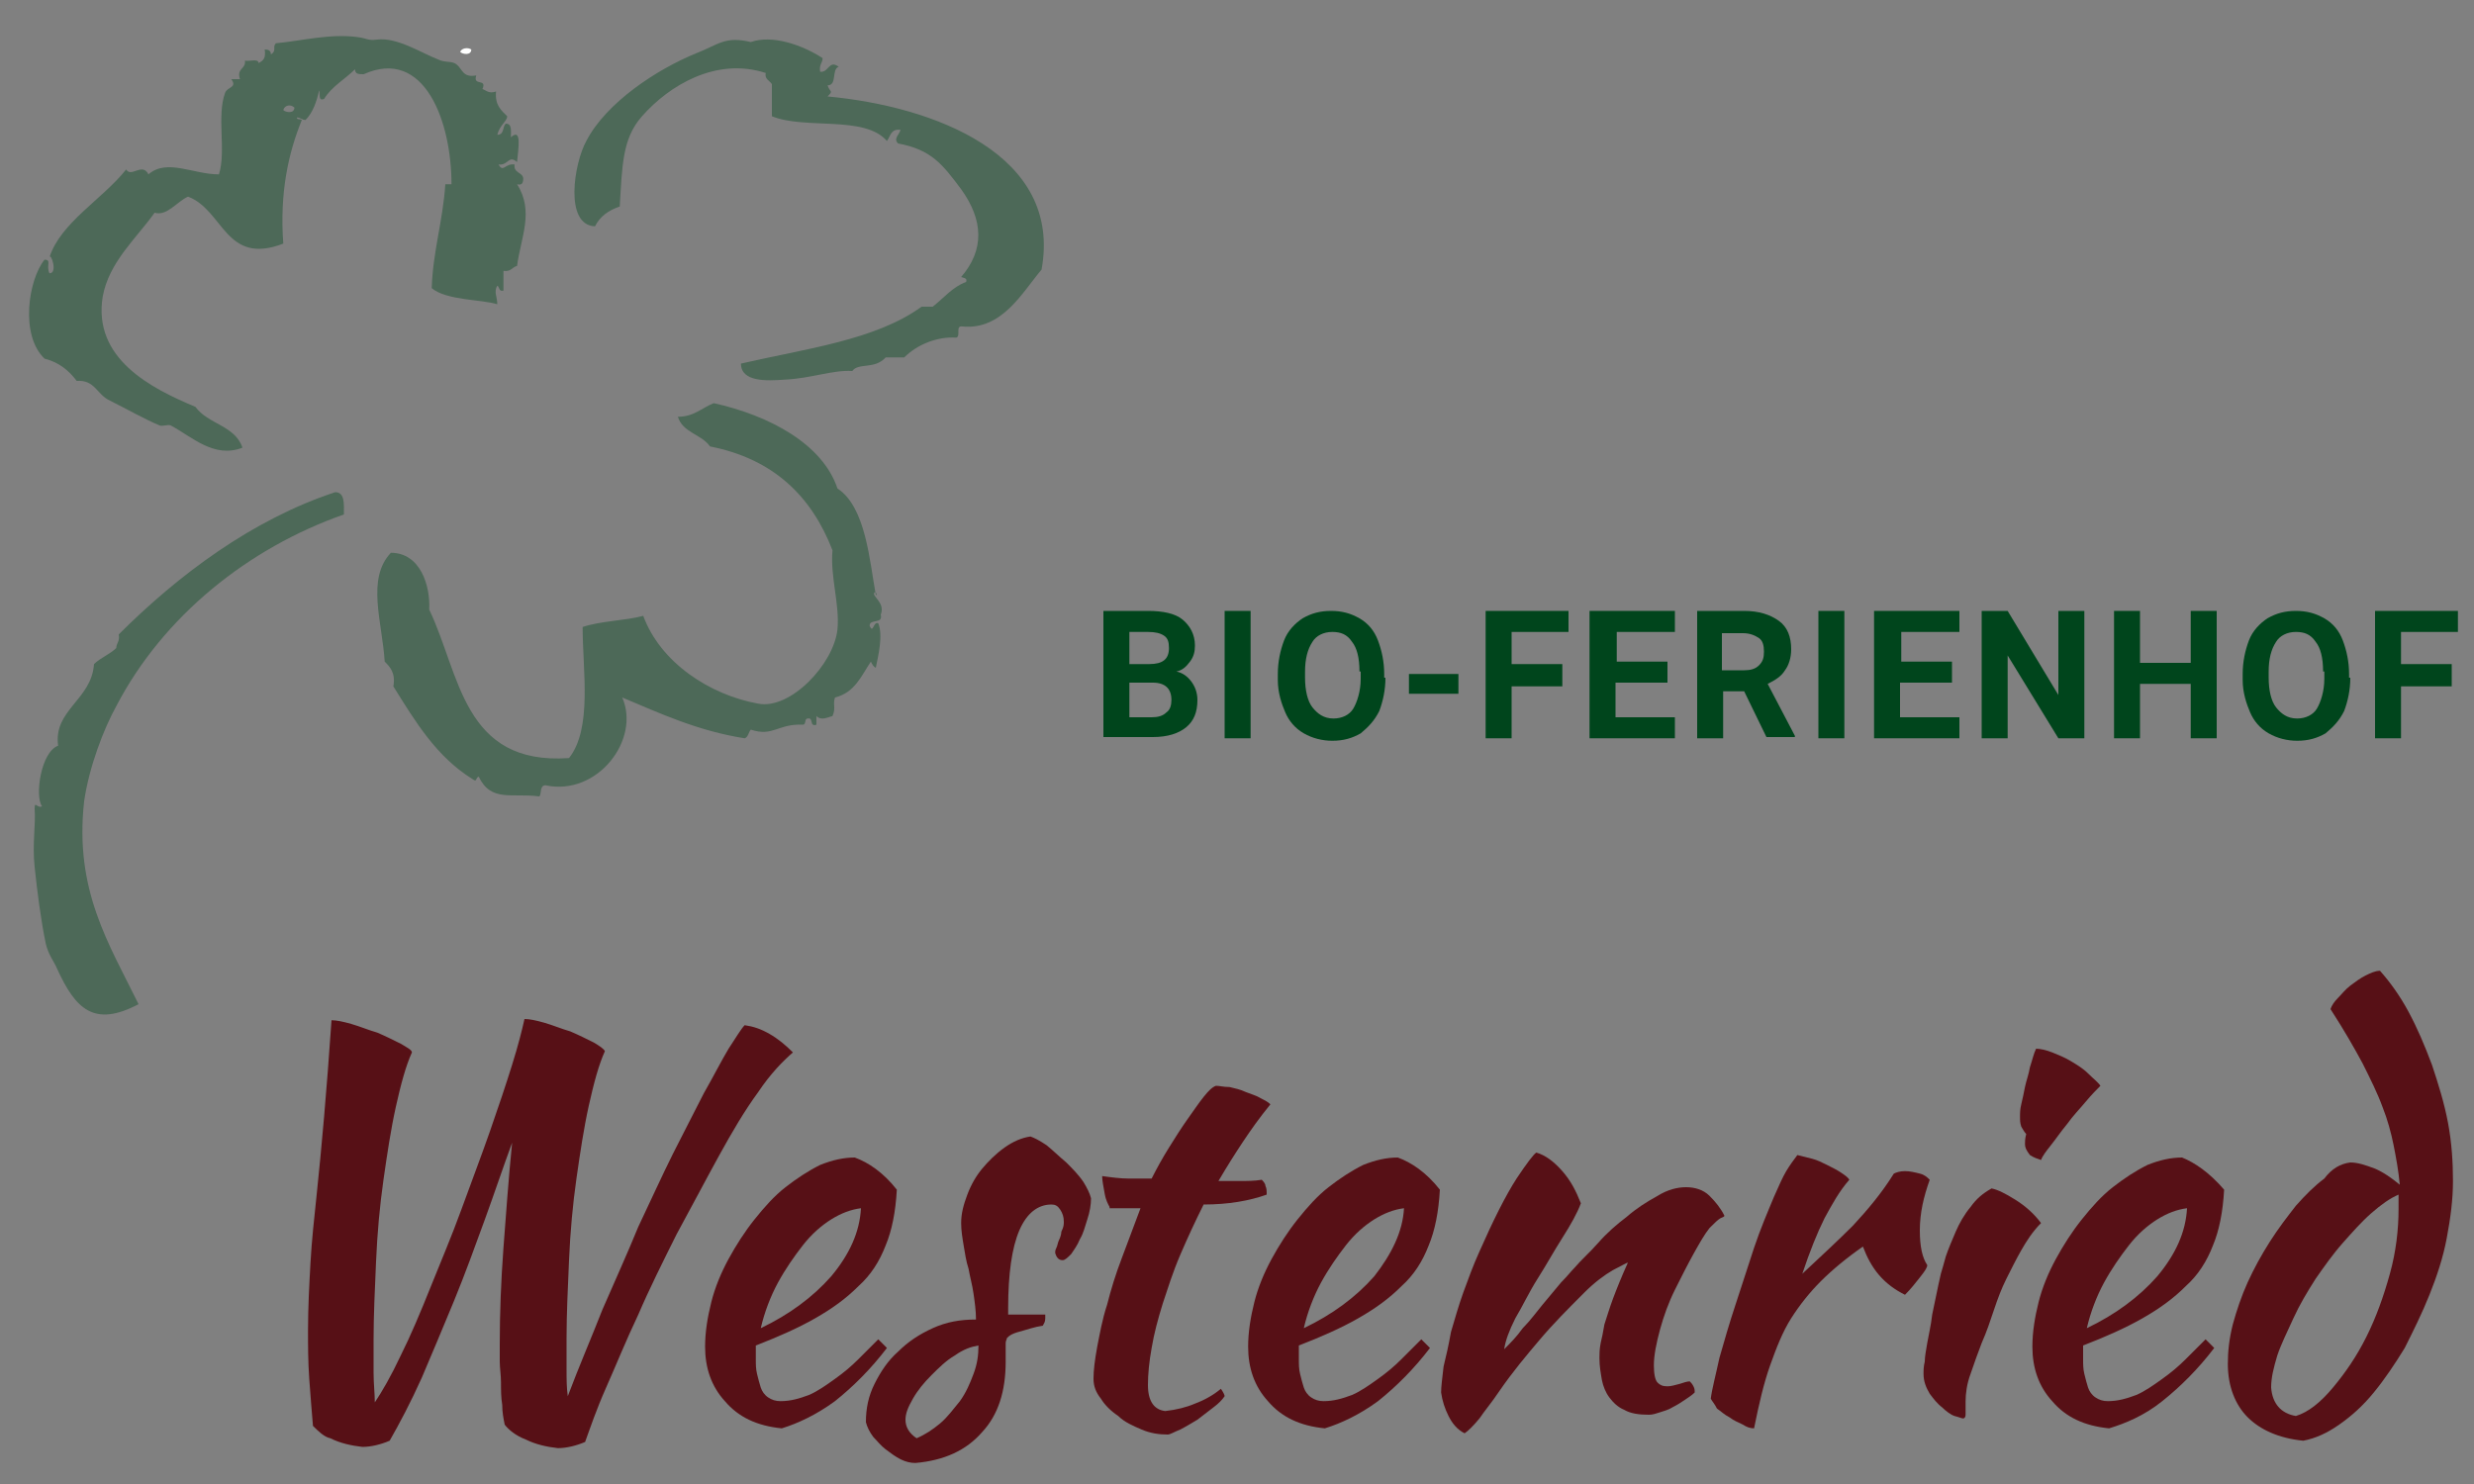<?xml version="1.0" encoding="utf-8"?>
<svg xmlns="http://www.w3.org/2000/svg" xmlns:xlink="http://www.w3.org/1999/xlink" version="1.1" id="Ebene_1" x="0px" y="0px" viewBox="0 0 200 120" style="enable-background:new 0 0 200 120;" xml:space="preserve" width="165" height="99">
<rect x="0" y="0" width="200" height="120" fill="#808080" stroke="none"/>
<style type="text/css">
	.st0{fill:#00451C;}
	.st1{fill-rule:evenodd;clip-rule:evenodd;fill:#FFFFFF;}
	.st2{opacity:0.4;}
	.st3{fill-rule:evenodd;clip-rule:evenodd;fill:#00451C;}
	.st4{fill:#571016;}
</style>
<g>
	<path class="st0" d="M89.2,59.7V49.4h3.6c1.2,0,2.2,0.2,2.8,0.7c0.6,0.5,1,1.2,1,2.1c0,0.5-0.1,0.9-0.4,1.3   c-0.3,0.4-0.6,0.7-1.1,0.8c0.5,0.1,0.9,0.4,1.2,0.8c0.3,0.4,0.5,0.9,0.5,1.5c0,1-0.3,1.7-0.9,2.2c-0.6,0.5-1.5,0.8-2.7,0.8H89.2z    M91.3,53.7h1.6c1.1,0,1.6-0.4,1.6-1.3c0-0.5-0.1-0.8-0.4-1c-0.3-0.2-0.7-0.3-1.3-0.3h-1.5V53.7z M91.3,55.2V58h1.8   c0.5,0,0.9-0.1,1.2-0.4c0.3-0.2,0.4-0.6,0.4-1c0-0.9-0.5-1.4-1.5-1.4H91.3z"/>
	<path class="st0" d="M101.2,59.7H99V49.4h2.1V59.7z"/>
	<path class="st0" d="M112,54.8c0,1-0.2,1.9-0.5,2.7c-0.4,0.8-0.9,1.3-1.5,1.8c-0.7,0.4-1.4,0.6-2.3,0.6c-0.8,0-1.6-0.2-2.3-0.6   s-1.2-1-1.5-1.7s-0.6-1.6-0.6-2.6v-0.5c0-1,0.2-1.9,0.5-2.7s0.9-1.4,1.5-1.8c0.7-0.4,1.4-0.6,2.3-0.6c0.9,0,1.6,0.2,2.3,0.6   c0.7,0.4,1.2,1,1.5,1.8s0.5,1.7,0.5,2.7V54.8z M109.9,54.3c0-1.1-0.2-1.9-0.6-2.4c-0.4-0.6-0.9-0.8-1.6-0.8c-0.7,0-1.3,0.3-1.6,0.8   c-0.4,0.6-0.6,1.4-0.6,2.4v0.5c0,1,0.2,1.9,0.6,2.4s0.9,0.9,1.7,0.9c0.7,0,1.3-0.3,1.6-0.8s0.6-1.4,0.6-2.4V54.3z"/>
	<path class="st0" d="M117.9,56.1h-4v-1.6h4V56.1z"/>
	<path class="st0" d="M126.3,55.5h-4.1v4.2h-2.1V49.4h6.7v1.7h-4.6v2.6h4.1V55.5z"/>
	<path class="st0" d="M134.7,55.2h-4.1V58h4.8v1.7h-6.9V49.4h6.9v1.7h-4.7v2.4h4.1V55.2z"/>
	<path class="st0" d="M141,55.9h-1.7v3.8h-2.1V49.4h3.8c1.2,0,2.1,0.3,2.8,0.8c0.7,0.5,1,1.3,1,2.3c0,0.7-0.2,1.3-0.5,1.7   c-0.3,0.5-0.8,0.8-1.4,1.1l2.2,4.2v0.1h-2.3L141,55.9z M139.3,54.2h1.7c0.5,0,0.9-0.1,1.2-0.4c0.3-0.3,0.4-0.6,0.4-1.1   c0-0.5-0.1-0.9-0.4-1.1s-0.7-0.4-1.3-0.4h-1.7V54.2z"/>
	<path class="st0" d="M149.1,59.7H147V49.4h2.1V59.7z"/>
	<path class="st0" d="M157.7,55.2h-4.1V58h4.8v1.7h-6.9V49.4h6.9v1.7h-4.7v2.4h4.1V55.2z"/>
	<path class="st0" d="M168.5,59.7h-2.1l-4.1-6.7v6.7h-2.1V49.4h2.1l4.1,6.8v-6.8h2.1V59.7z"/>
	<path class="st0" d="M179.2,59.7h-2.1v-4.4H173v4.4h-2.1V49.4h2.1v4.2h4.1v-4.2h2.1V59.7z"/>
	<path class="st0" d="M190,54.8c0,1-0.2,1.9-0.5,2.7c-0.4,0.8-0.9,1.3-1.5,1.8c-0.7,0.4-1.4,0.6-2.3,0.6c-0.8,0-1.6-0.2-2.3-0.6   s-1.2-1-1.5-1.7s-0.6-1.6-0.6-2.6v-0.5c0-1,0.2-1.9,0.5-2.7s0.9-1.4,1.5-1.8c0.7-0.4,1.4-0.6,2.3-0.6c0.9,0,1.6,0.2,2.3,0.6   c0.7,0.4,1.2,1,1.5,1.8s0.5,1.7,0.5,2.7V54.8z M187.8,54.3c0-1.1-0.2-1.9-0.6-2.4c-0.4-0.6-0.9-0.8-1.6-0.8c-0.7,0-1.3,0.3-1.6,0.8   c-0.4,0.6-0.6,1.4-0.6,2.4v0.5c0,1,0.2,1.9,0.6,2.4s0.9,0.9,1.7,0.9c0.7,0,1.3-0.3,1.6-0.8s0.6-1.4,0.6-2.4V54.3z"/>
	<path class="st0" d="M198.2,55.5h-4.1v4.2H192V49.4h6.7v1.7h-4.6v2.6h4.1V55.5z"/>
</g>
<path class="st1" d="M38.1,4c0,0.5-0.7,0.4-0.9,0.2C37.3,3.9,37.8,3.8,38.1,4z"/>
<g class="st2">
	<path class="st3" d="M40.2,10.9c0.6,0,0.4-0.7,0.7-0.9c0.5,0,0.4,0.6,0.4,1.1c0.9-0.8,0.6,0.9,0.5,2c-0.7-0.6-0.7,0.3-1.5,0.2   c0.4,0.7,0.5-0.1,1.3,0c-0.1,0.7,0.6,0.6,0.7,1.1c0,0.4-0.1,0.6-0.5,0.5c1.4,2.2,0.3,4.3,0,6.6c-0.4,0.1-0.5,0.5-1.1,0.4   c0,0.5,0,1.1,0,1.6c-0.4,0.1-0.3-0.3-0.5-0.4c-0.3,0.5,0,0.9,0,1.5c-1.3-0.4-4.1-0.3-5.3-1.3c0.1-3,0.9-5.4,1.1-8.4   c0.2,0,0.4,0,0.5,0c0-5.1-2.2-11.1-7.1-8.9c-0.4,0-0.7,0-0.7-0.4C27.9,6.4,26.8,7,26.2,8c-0.5,0.2-0.3-0.4-0.4-0.7   c-0.2,0.9-0.5,1.8-1.1,2.4c-0.3,0-0.4-0.2-0.7-0.2c0,0.2,0.2,0.1,0.4,0.2c-1.1,2.7-1.8,5.9-1.5,10c-4.7,1.8-4.8-2.7-7.7-3.8   c-0.9,0.4-1.7,1.6-2.7,1.3c-1.5,2.1-3.7,4-4.2,6.8c-0.8,5,3.9,7.4,7.5,8.9c1,1.4,3.2,1.5,3.8,3.3c-2.3,0.9-4.1-0.9-5.8-1.8   c-0.2-0.1-0.7,0.1-0.9,0c-1.2-0.5-2.6-1.3-4-2c-1.1-0.5-1.2-1.7-2.7-1.6c-0.6-0.8-1.4-1.5-2.6-1.8c-2-1.9-1.3-6.4,0-8   c0.6,0,0.1,0.5,0.4,1.1c0.7,0,0.1-1.7,0-1.3c0.9-2.8,4.3-4.7,6.2-7.1c0.4,0.7,1.3-0.6,1.8,0.4c1.5-1.3,3.6,0,5.7,0   c0.6-1.9-0.2-4.7,0.5-6.6c0.2-0.5,1-0.4,0.5-1.1c0.2,0,0.5,0,0.7,0c-0.3-0.9,0.5-0.8,0.4-1.5c0.3,0.1,1.1-0.2,1.1,0.2   c0.4-0.2,0.6-0.4,0.5-1.1c0.3,0,0.5,0.1,0.5,0.4c0.5-0.3,0.1-0.6,0.4-0.9c2.1-0.2,4.4-0.8,6.6-0.5c0.8,0.1,0.8,0.3,1.6,0.2   c1.6-0.2,3.6,1.1,4.9,1.6c0.6,0.3,1.1,0.1,1.5,0.4c0.5,0.4,0.5,1.1,1.6,0.9c-0.3,0.9,0.9,0.2,0.5,1.1c0.3,0.1,0.5,0.4,1.1,0.2   c-0.1,1.1,0.4,1.5,0.9,2C41,9.8,40.4,10.1,40.2,10.9z M22.9,8.9c0.2,0.2,0.9,0.3,0.9-0.2C23.5,8.4,23,8.5,22.9,8.9z"/>
	<path class="st3" d="M66.5,4.7c0,0.4-0.3,0.5-0.2,1.1c0.7,0.1,0.7-1,1.5-0.4c-0.6,0.2-0.1,1.5-0.9,1.5c0.2,0.6,0.5,0.4,0,0.9   c8.6,0.8,19,4.7,17.3,14c-1.6,1.9-3.2,4.9-6.4,4.6c-0.6-0.1-0.1,0.8-0.5,0.9c-1.6-0.1-3.2,0.6-4.2,1.6c-0.5,0-1,0-1.5,0   c-0.9,1-2.2,0.4-2.7,1.1c-1.6-0.1-3.3,0.6-5.5,0.7c-1.4,0.1-3.5,0.2-3.5-1.3c5.2-1.2,10.9-1.9,14.6-4.6c0.3,0,0.6,0,0.9,0   c0.9-0.7,1.6-1.6,2.7-2c0.1-0.3-0.1-0.3-0.4-0.4c1.9-2.2,1.8-4.6,0-7.1c-1.5-2-2.4-3.2-5.1-3.7c-0.4-0.4,0.1-0.7,0.2-1.1   c-0.8-0.1-0.8,0.5-1.1,0.9c-1.8-2.1-6.6-0.9-9.3-2c0-0.9,0-1.7,0-2.6c-0.2-0.3-0.6-0.4-0.5-0.9c-4-1.3-7.8,1-10,3.5   c-1.6,1.8-1.6,4-1.8,7.3c-0.9,0.3-1.6,0.8-2,1.6c-2.5-0.1-1.7-5.1-0.7-6.9c1.6-3.1,5.7-5.8,8.9-7.1c1.8-0.7,2.3-1.4,4.4-0.9   C62.4,2.8,64.8,3.6,66.5,4.7z"/>
	<path class="st3" d="M70.7,47.9c-0.3,0.3,0.9,0.8,0.5,1.8c0.2,0.8-0.9,0.3-0.9,0.9c0.3,0.7,0.3-0.4,0.7-0.2c0.4,1,0,2.6-0.2,3.6   c-0.2-0.1-0.3-0.3-0.4-0.5c-0.8,1.2-1.3,2.5-2.9,2.9c-0.2,0.6,0.1,0.8-0.2,1.5c-0.4,0.1-0.9,0.4-1.3,0c0,0.2,0,0.5,0,0.7   c-0.6,0.2-0.2-0.6-0.7-0.5c-0.3,0-0.1,0.5-0.4,0.5c-2-0.1-2.4,1-4.2,0.4c-0.2,0.2-0.2,0.6-0.5,0.7c-3.8-0.6-6.8-2-9.9-3.3   c1.5,3.4-2,8-6.2,7.1c-0.5,0-0.3,0.7-0.5,0.9c-2.2-0.3-3.9,0.5-4.9-1.6c-0.3,0.1-0.1,0.5-0.5,0.2c-2.9-1.8-4.6-4.6-6.4-7.5   c0.2-1.1-0.3-1.6-0.7-2c-0.2-3.2-1.5-6.7,0.5-8.8c2.4,0,3.2,2.7,3.1,4.6c2.5,5.2,2.7,12.6,11.3,12c1.9-2.4,1.1-7.1,1.1-10.6   c1.5-0.5,3.4-0.5,4.9-0.9c1.4,3.8,5.4,6.4,9.3,7.1c2.6,0.5,6.1-3.2,6.4-6c0.2-2-0.6-4.3-0.4-6.4c-1.7-4.4-4.8-7.4-9.9-8.4   c-0.7-1-2.2-1.1-2.6-2.4c1.3,0,1.9-0.7,2.9-1.1c4.5,1,8.8,3.3,10,6.9c2.3,1.5,2.6,5.9,3.1,8.6C70.9,48.2,70.9,47.9,70.7,47.9z"/>
	<path class="st3" d="M3.4,65.2c-0.6-0.8-0.1-4.4,1.3-4.9c-0.4-2.9,2.7-3.7,2.9-6.6c0.5-0.5,1.3-0.8,1.8-1.3c0-0.4,0.3-0.5,0.2-1.1   c4.8-4.8,10.8-9.3,17.5-11.5c0.8,0,0.7,1,0.7,1.8c-7.7,2.7-14.6,8.2-18.4,15.5c-1,1.8-2.2,4.9-2.6,7.7c-0.8,7.2,2,11.5,4.4,16.4   c-3.6,1.9-5.1,0.4-6.6-2.9c-0.2-0.5-0.7-1.1-0.9-2c-0.4-1.9-0.7-4.3-0.9-6.2c-0.2-1.9,0.1-3.4,0-4.7C2.8,64.7,3,65.4,3.4,65.2z"/>
</g>
<g>
	<path class="st4" d="M25.3,115.3c-0.1-1.2-0.2-2.4-0.3-3.8c-0.1-1.4-0.1-2.7-0.1-3.9c0-1.9,0.1-3.7,0.2-5.5   c0.1-1.8,0.3-3.6,0.5-5.5c0.2-1.9,0.4-4,0.6-6.3c0.2-2.3,0.4-4.9,0.6-7.8c0.4,0,0.9,0.1,1.6,0.3c0.7,0.2,1.4,0.5,2.1,0.7   c0.7,0.3,1.3,0.6,1.9,0.9c0.5,0.3,0.9,0.5,0.9,0.7c-0.5,1.1-0.9,2.6-1.3,4.4c-0.4,1.8-0.7,3.8-1,5.9c-0.3,2.1-0.5,4.3-0.6,6.6   c-0.1,2.3-0.2,4.4-0.2,6.3c0,0.9,0,1.8,0,2.7c0,0.9,0.1,1.7,0.1,2.4c0.6-0.9,1.3-2.1,2.1-3.8c0.8-1.6,1.6-3.5,2.4-5.5   c0.8-2,1.7-4.1,2.5-6.3c0.8-2.2,1.6-4.3,2.3-6.3c0.7-2,1.3-3.8,1.8-5.4c0.5-1.6,0.8-2.8,1-3.7c0.4,0,0.9,0.1,1.6,0.3   c0.7,0.2,1.4,0.5,2.1,0.7c0.7,0.3,1.3,0.6,1.9,0.9c0.5,0.3,0.8,0.5,0.9,0.7c-0.5,1.1-0.9,2.6-1.3,4.4c-0.4,1.8-0.7,3.8-1,5.9   c-0.3,2.1-0.5,4.3-0.6,6.6c-0.1,2.3-0.2,4.4-0.2,6.3c0,0.8,0,1.6,0,2.5c0,0.8,0,1.5,0.1,2.2c0.9-2.4,1.9-4.7,2.8-7   c1-2.3,2-4.5,2.9-6.7c1-2.1,1.9-4.1,2.8-5.9c0.9-1.8,1.8-3.5,2.5-4.9c0.8-1.4,1.4-2.6,2-3.6c0.6-0.9,1-1.6,1.3-1.9   c0.7,0.1,1.3,0.3,2,0.7c0.7,0.4,1.3,0.9,1.9,1.5c-0.8,0.7-1.8,1.7-2.8,3.2c-1.1,1.5-2.1,3.2-3.2,5.2c-1.1,2-2.2,4.1-3.4,6.3   c-1.1,2.2-2.2,4.4-3.1,6.5c-1,2.1-1.8,4.1-2.6,5.9c-0.8,1.8-1.3,3.3-1.7,4.4c-0.7,0.3-1.5,0.5-2.2,0.5c-0.9-0.1-1.8-0.3-2.6-0.7   c-0.8-0.3-1.4-0.8-1.7-1.2c-0.1-0.5-0.2-1-0.2-1.6c-0.1-0.6-0.1-1.2-0.1-1.8c0-0.6-0.1-1.2-0.1-1.7c0-0.6,0-1,0-1.4   c0-2.5,0.1-5.1,0.3-7.8c0.2-2.6,0.4-5.5,0.7-8.5c-0.7,1.9-1.4,4-2.2,6.2c-0.8,2.2-1.6,4.4-2.5,6.6c-0.9,2.2-1.8,4.3-2.6,6.2   c-0.9,2-1.8,3.7-2.6,5.1c-0.7,0.3-1.5,0.5-2.2,0.5c-0.9-0.1-1.8-0.3-2.6-0.7C26.2,116.2,25.7,115.7,25.3,115.3z"/>
	<path class="st4" d="M72.5,96.2c-0.1,1.8-0.4,3.3-0.9,4.5c-0.5,1.3-1.2,2.4-2.2,3.3c-1,1-2.1,1.8-3.5,2.6c-1.4,0.8-3,1.5-4.8,2.2   c0,0.2,0,0.3,0,0.5c0,0.2,0,0.4,0,0.6c0,0.4,0,0.8,0.1,1.2c0.1,0.4,0.2,0.8,0.3,1.1c0.1,0.3,0.3,0.6,0.6,0.8c0.3,0.2,0.6,0.3,1,0.3   c0.8,0,1.5-0.2,2.3-0.5c0.7-0.3,1.4-0.8,2.1-1.3c0.7-0.5,1.3-1,1.9-1.6c0.6-0.6,1.1-1.1,1.6-1.6c0.3,0.3,0.5,0.5,0.7,0.7   c-1.3,1.7-2.7,3.1-4.2,4.3c-1.5,1.1-3,1.8-4.3,2.2c-2-0.2-3.5-0.9-4.6-2.2c-1.1-1.2-1.6-2.7-1.6-4.4c0-1.2,0.2-2.4,0.5-3.6   c0.3-1.2,0.8-2.4,1.4-3.5c0.6-1.1,1.3-2.2,2.1-3.2c0.8-1,1.6-1.9,2.5-2.6c0.9-0.7,1.8-1.3,2.8-1.8c1-0.4,1.9-0.6,2.8-0.6   C70.2,94,71.4,94.8,72.5,96.2z M69.6,97.7c-0.8,0.1-1.6,0.4-2.4,0.9c-0.8,0.5-1.6,1.2-2.3,2.1c-0.7,0.9-1.4,1.9-2,3   c-0.6,1.1-1.1,2.4-1.4,3.7c2.3-1.1,4.2-2.5,5.7-4.2C68.7,101.4,69.5,99.6,69.6,97.7z"/>
	<path class="st4" d="M88.2,96.9c0,0.5-0.1,1.1-0.3,1.7c-0.2,0.6-0.3,1.1-0.6,1.6c-0.2,0.5-0.5,0.9-0.7,1.2   c-0.3,0.3-0.5,0.5-0.7,0.5c-0.3,0-0.5-0.2-0.6-0.6c0-0.1,0-0.2,0.1-0.4c0.1-0.2,0.1-0.4,0.2-0.6c0.1-0.2,0.2-0.5,0.2-0.7   C86,99.2,86,99,86,98.8c0-0.4-0.1-0.7-0.3-1c-0.2-0.3-0.4-0.4-0.7-0.4c-1.1,0-2,0.7-2.6,2.1c-0.6,1.4-0.9,3.5-0.9,6.3   c0,0.3,0,0.5,0,0.5c0.6,0,1.1,0,1.6,0c0.5,0,0.9,0,1.4,0c0,0.1,0,0.2,0,0.3c0,0.3-0.1,0.4-0.2,0.6c-0.7,0.1-1.2,0.3-1.6,0.4   c-0.4,0.1-0.7,0.2-0.9,0.3c-0.2,0.1-0.3,0.2-0.4,0.3c0,0.1-0.1,0.2-0.1,0.4c0,0.2,0,0.5,0,0.7c0,0.2,0,0.5,0,0.8   c0,2.4-0.6,4.3-1.9,5.7c-1.3,1.5-3.1,2.3-5.4,2.5c-0.4,0-0.8-0.1-1.2-0.3c-0.4-0.2-0.8-0.5-1.2-0.8c-0.4-0.3-0.7-0.7-1-1   c-0.3-0.4-0.5-0.8-0.6-1.2c0-1.1,0.2-2.1,0.7-3.1c0.5-1,1.1-1.9,1.9-2.6c0.8-0.8,1.7-1.4,2.8-1.9c1.1-0.5,2.2-0.7,3.5-0.7   c0-0.7-0.1-1.4-0.2-2.1c-0.1-0.7-0.3-1.4-0.4-2c-0.2-0.6-0.3-1.3-0.4-1.9c-0.1-0.6-0.2-1.2-0.2-1.8c0-0.8,0.2-1.5,0.5-2.3   c0.3-0.8,0.7-1.5,1.2-2.1c0.5-0.6,1.1-1.2,1.8-1.7c0.7-0.5,1.4-0.8,2.1-0.9c0.3,0.1,0.7,0.3,1.3,0.7c0.5,0.4,1,0.9,1.6,1.4   c0.5,0.5,1,1,1.4,1.6C87.9,96.1,88.1,96.5,88.2,96.9z M74.1,116.3c0.7-0.3,1.3-0.7,1.9-1.2c0.6-0.5,1.1-1.2,1.6-1.8   c0.5-0.7,0.8-1.4,1.1-2.2c0.3-0.8,0.4-1.5,0.4-2.3c-0.6,0.1-1.2,0.3-1.9,0.8c-0.7,0.4-1.3,1-1.9,1.6c-0.6,0.6-1.1,1.2-1.5,1.9   c-0.4,0.7-0.6,1.2-0.6,1.7C73.2,115.4,73.5,115.9,74.1,116.3z"/>
	<path class="st4" d="M89.7,97.6c-0.1-0.2-0.3-0.5-0.4-1.1c-0.1-0.6-0.2-1-0.2-1.4c0.7,0.1,1.5,0.2,2.1,0.2c0.7,0,1.3,0,1.9,0   c0.4-0.8,0.9-1.7,1.4-2.5c0.5-0.8,1-1.6,1.5-2.3c0.5-0.7,0.9-1.3,1.3-1.8c0.4-0.5,0.7-0.8,1-0.9c0.3,0,0.6,0.1,1.1,0.1   c0.4,0.1,0.9,0.2,1.3,0.4c0.5,0.2,0.9,0.3,1.2,0.5c0.4,0.2,0.6,0.3,0.8,0.5c-0.9,1.1-1.6,2.1-2.2,3c-0.6,0.9-1.3,2-2,3.2   c0.6,0,1.1,0,1.7,0c0.6,0,1.2,0,1.8-0.1c0.1,0.1,0.3,0.3,0.3,0.5c0.1,0.2,0.1,0.4,0.1,0.7c-1.4,0.5-3.1,0.8-5.1,0.8   c-0.7,1.4-1.3,2.7-1.9,4.1c-0.6,1.4-1,2.7-1.4,3.9c-0.4,1.3-0.7,2.4-0.9,3.6c-0.2,1.1-0.3,2.1-0.3,3c0,1.3,0.5,2,1.4,2.1   c0.9-0.1,1.7-0.3,2.4-0.6c0.8-0.3,1.5-0.7,2.1-1.2c0.2,0.3,0.3,0.5,0.3,0.6c-0.2,0.3-0.5,0.6-0.9,0.9c-0.4,0.3-0.9,0.7-1.3,1   c-0.5,0.3-1,0.6-1.4,0.8c-0.5,0.2-0.8,0.4-1,0.4c-0.7,0-1.4-0.1-2.1-0.4c-0.7-0.3-1.4-0.6-1.9-1.1c-0.6-0.4-1.1-0.9-1.4-1.4   c-0.4-0.5-0.6-1-0.6-1.6c0-0.7,0.1-1.5,0.3-2.6c0.2-1,0.4-2.2,0.8-3.4c0.3-1.2,0.7-2.5,1.2-3.8c0.5-1.3,1-2.7,1.5-4H89.7z"/>
	<path class="st4" d="M116.4,96.2c-0.1,1.8-0.4,3.3-0.9,4.5c-0.5,1.3-1.2,2.4-2.2,3.3c-1,1-2.1,1.8-3.5,2.6c-1.4,0.8-3,1.5-4.8,2.2   c0,0.2,0,0.3,0,0.5c0,0.2,0,0.4,0,0.6c0,0.4,0,0.8,0.1,1.2c0.1,0.4,0.2,0.8,0.3,1.1c0.1,0.3,0.3,0.6,0.6,0.8c0.3,0.2,0.6,0.3,1,0.3   c0.8,0,1.5-0.2,2.3-0.5c0.7-0.3,1.4-0.8,2.1-1.3c0.7-0.5,1.3-1,1.9-1.6c0.6-0.6,1.1-1.1,1.6-1.6c0.3,0.3,0.5,0.5,0.7,0.7   c-1.3,1.7-2.7,3.1-4.2,4.3c-1.5,1.1-3,1.8-4.3,2.2c-2-0.2-3.5-0.9-4.6-2.2c-1.1-1.2-1.6-2.7-1.6-4.4c0-1.2,0.2-2.4,0.5-3.6   c0.3-1.2,0.8-2.4,1.4-3.5c0.6-1.1,1.3-2.2,2.1-3.2c0.8-1,1.6-1.9,2.5-2.6c0.9-0.7,1.8-1.3,2.8-1.8c1-0.4,1.9-0.6,2.8-0.6   C114.1,94,115.3,94.8,116.4,96.2z M113.5,97.7c-0.8,0.1-1.6,0.4-2.4,0.9c-0.8,0.5-1.6,1.2-2.3,2.1c-0.7,0.9-1.4,1.9-2,3   c-0.6,1.1-1.1,2.4-1.4,3.7c2.3-1.1,4.2-2.5,5.7-4.2C112.5,101.4,113.4,99.6,113.5,97.7z"/>
	<path class="st4" d="M124.2,93.2c0.7,0.2,1.4,0.7,2.1,1.5c0.7,0.8,1.1,1.6,1.5,2.6c-0.3,0.8-0.8,1.7-1.5,2.8   c-0.7,1.1-1.3,2.2-2,3.3c-0.7,1.1-1.2,2.2-1.8,3.2c-0.5,1-0.8,1.8-0.9,2.5c0.5-0.5,1-1,1.5-1.7c0.6-0.6,1.1-1.3,1.6-1.9   s1-1.2,1.5-1.8c0.5-0.5,0.8-0.9,1.1-1.2c0.5-0.6,1.2-1.2,1.9-2c0.7-0.8,1.5-1.5,2.3-2.1c0.8-0.7,1.6-1.2,2.5-1.7   c0.8-0.5,1.6-0.7,2.3-0.7c0.7,0,1.4,0.2,1.9,0.7c0.5,0.5,0.9,1,1.2,1.6c0,0.1-0.1,0.1-0.3,0.2c-0.2,0.1-0.5,0.4-0.9,0.8   c-0.4,0.5-0.8,1.2-1.3,2.1c-0.5,0.9-1,1.9-1.5,2.9c-0.5,1-0.9,2.1-1.2,3.2c-0.3,1.1-0.5,2.1-0.5,2.9c0,0.7,0.1,1.2,0.3,1.4   c0.2,0.2,0.4,0.3,0.8,0.3c0.3,0,0.6-0.1,1-0.2c0.3-0.1,0.6-0.2,0.8-0.2c0.1,0.1,0.2,0.2,0.3,0.4c0.1,0.2,0.1,0.3,0.1,0.5   c-0.2,0.2-0.5,0.4-0.8,0.6c-0.3,0.2-0.6,0.4-1,0.6c-0.3,0.2-0.7,0.3-1,0.4c-0.3,0.1-0.6,0.2-0.9,0.2c-0.8,0-1.5-0.1-2-0.4   c-0.5-0.2-0.9-0.6-1.2-1c-0.3-0.4-0.5-0.9-0.6-1.4c-0.1-0.6-0.2-1.1-0.2-1.8c0-0.3,0-0.7,0.1-1.2c0.1-0.4,0.2-0.9,0.3-1.5   c0.2-0.6,0.4-1.3,0.7-2.1c0.3-0.8,0.7-1.8,1.2-2.9c-0.1,0-0.4,0.2-1.2,0.6c-0.7,0.4-1.5,1-2.3,1.8c-1.3,1.3-2.5,2.5-3.6,3.8   c-1.1,1.3-2.2,2.6-3.3,4.2c-0.6,0.9-1.2,1.6-1.6,2.2c-0.5,0.6-0.9,1-1.2,1.2c-0.6-0.3-1-0.8-1.3-1.4c-0.3-0.6-0.5-1.2-0.6-1.9   c0-0.5,0.1-1.2,0.2-2.1c0.2-0.8,0.4-1.7,0.6-2.8c0.3-1,0.6-2.1,1-3.2c0.4-1.1,0.8-2.2,1.3-3.3c1.1-2.5,2.1-4.5,3-5.9   C123.4,94.1,124,93.3,124.2,93.2z"/>
	<path class="st4" d="M138.3,113.1c0.1-0.8,0.4-1.9,0.7-3.3c0.4-1.4,0.8-2.8,1.3-4.3c0.5-1.5,1-3.1,1.5-4.6c0.5-1.5,1.1-2.9,1.6-4.1   c0.4-0.9,0.7-1.6,1-2.1c0.3-0.5,0.6-0.9,0.9-1.3c0.4,0.1,0.8,0.2,1.2,0.3c0.4,0.1,0.8,0.3,1.2,0.5c0.4,0.2,0.8,0.4,1.1,0.6   c0.3,0.2,0.6,0.4,0.7,0.6c-0.8,0.9-1.4,2-2,3.1c-0.6,1.2-1.2,2.7-1.8,4.5c1.5-1.4,2.9-2.7,4.1-3.9c1.2-1.3,2.3-2.6,3.3-4.2   c0.2-0.1,0.5-0.2,0.9-0.2c0.4,0,0.8,0.1,1.2,0.2c0.4,0.1,0.6,0.3,0.8,0.5c-0.5,1.4-0.8,2.7-0.8,4.1c0,1.3,0.2,2.2,0.6,2.8   c0,0.2-0.2,0.5-0.6,1c-0.4,0.5-0.7,0.9-1.2,1.4c-0.8-0.4-1.5-0.9-2.1-1.6c-0.6-0.7-1-1.5-1.3-2.3c-1.3,0.9-2.5,1.9-3.4,2.8   c-0.9,0.9-1.7,1.9-2.4,3c-0.7,1.1-1.2,2.4-1.7,3.8c-0.5,1.4-0.9,3.1-1.3,5.1c-0.3,0-0.6-0.1-0.9-0.3c-0.4-0.2-0.7-0.3-1.1-0.6   c-0.4-0.2-0.7-0.5-1-0.7C138.6,113.5,138.4,113.3,138.3,113.1z"/>
	<path class="st4" d="M155.5,111.1c0-0.3,0-0.6,0.1-1c0-0.4,0.1-0.9,0.2-1.5c0.1-0.6,0.3-1.4,0.4-2.3c0.2-0.9,0.4-2,0.7-3.3   c0.1-0.3,0.2-0.7,0.4-1.4c0.2-0.6,0.5-1.3,0.8-2c0.3-0.7,0.7-1.4,1.2-2c0.5-0.7,1-1.1,1.7-1.5c0.5,0.1,1.1,0.4,1.9,0.9   c0.8,0.5,1.5,1.1,2.1,1.9c-0.7,0.7-1.2,1.5-1.6,2.2c-0.4,0.7-0.8,1.5-1.2,2.3c-0.4,0.8-0.7,1.6-1,2.5c-0.3,0.9-0.6,1.8-1,2.7   c-0.3,0.8-0.6,1.6-0.9,2.5c-0.3,0.8-0.4,1.6-0.4,2.2c0,0.5,0,0.9,0,1.1c0,0.2-0.1,0.3-0.2,0.3c-0.1,0-0.3-0.1-0.7-0.2   c-0.3-0.1-0.7-0.4-1-0.7c-0.4-0.3-0.7-0.7-1-1.1C155.7,112.2,155.5,111.7,155.5,111.1z M163.7,92.5c0-0.2,0-0.4,0.1-0.8   c-0.1-0.1-0.3-0.4-0.4-0.6c-0.1-0.3-0.1-0.5-0.1-0.8c0-0.3,0-0.6,0.1-1c0.1-0.4,0.2-0.9,0.3-1.4c0.1-0.5,0.3-1,0.4-1.6   c0.2-0.6,0.3-1.1,0.5-1.5c0.3,0,0.8,0.1,1.3,0.3c0.5,0.2,1,0.4,1.5,0.7c0.5,0.3,1,0.6,1.4,1c0.4,0.4,0.8,0.7,1,1   c-0.3,0.3-0.7,0.7-1.2,1.3c-0.5,0.6-1,1.1-1.5,1.8c-0.5,0.6-0.9,1.2-1.3,1.7c-0.4,0.5-0.7,0.9-0.8,1.2c-0.3-0.1-0.6-0.2-0.9-0.4   C163.8,93,163.7,92.8,163.7,92.5z"/>
	<path class="st4" d="M179.8,96.2c-0.1,1.8-0.4,3.3-0.9,4.5c-0.5,1.3-1.2,2.4-2.2,3.3c-1,1-2.1,1.8-3.5,2.6c-1.4,0.8-3,1.5-4.8,2.2   c0,0.2,0,0.3,0,0.5c0,0.2,0,0.4,0,0.6c0,0.4,0,0.8,0.1,1.2c0.1,0.4,0.2,0.8,0.3,1.1c0.1,0.3,0.3,0.6,0.6,0.8c0.3,0.2,0.6,0.3,1,0.3   c0.8,0,1.5-0.2,2.3-0.5c0.7-0.3,1.4-0.8,2.1-1.3c0.7-0.5,1.3-1,1.9-1.6c0.6-0.6,1.1-1.1,1.6-1.6c0.3,0.3,0.5,0.5,0.7,0.7   c-1.3,1.7-2.7,3.1-4.2,4.3s-3,1.8-4.3,2.2c-2-0.2-3.5-0.9-4.6-2.2c-1.1-1.2-1.6-2.7-1.6-4.4c0-1.2,0.2-2.4,0.5-3.6   c0.3-1.2,0.8-2.4,1.4-3.5c0.6-1.1,1.3-2.2,2.1-3.2c0.8-1,1.6-1.9,2.5-2.6c0.9-0.7,1.8-1.3,2.8-1.8c1-0.4,1.9-0.6,2.8-0.6   C177.4,94,178.6,94.8,179.8,96.2z M176.8,97.7c-0.8,0.1-1.6,0.4-2.4,0.9c-0.8,0.5-1.6,1.2-2.3,2.1c-0.7,0.9-1.4,1.9-2,3   c-0.6,1.1-1.1,2.4-1.4,3.7c2.3-1.1,4.2-2.5,5.7-4.2C175.9,101.4,176.7,99.6,176.8,97.7z"/>
	<path class="st4" d="M190,94c0.6,0,1.2,0.2,2,0.5c0.7,0.3,1.4,0.8,2,1.3c-0.1-1.1-0.3-2.2-0.5-3.2c-0.2-1-0.5-2.1-0.9-3.1   c-0.4-1.1-1-2.3-1.6-3.5c-0.7-1.3-1.5-2.7-2.6-4.4c0.1-0.3,0.3-0.6,0.6-0.9c0.3-0.3,0.6-0.7,1-1c0.4-0.3,0.8-0.6,1.2-0.8   c0.4-0.2,0.8-0.4,1.2-0.4c0.8,0.9,1.6,2,2.3,3.3c0.7,1.3,1.3,2.7,1.9,4.3c0.5,1.5,1,3.1,1.3,4.7c0.3,1.6,0.4,3.2,0.4,4.7   c0,1.5-0.2,3-0.5,4.6c-0.3,1.6-0.8,3.1-1.4,4.6c-0.6,1.5-1.3,2.9-2,4.3c-0.8,1.3-1.6,2.5-2.5,3.6c-0.9,1.1-1.8,1.9-2.8,2.6   c-1,0.7-1.9,1.1-2.9,1.3c-2-0.2-3.5-0.9-4.5-1.9c-1-1-1.6-2.5-1.6-4.3c0-1,0.1-2,0.4-3.2c0.3-1.1,0.7-2.3,1.2-3.4   c0.5-1.1,1.1-2.2,1.8-3.3c0.7-1.1,1.4-2,2.1-2.9c0.8-0.9,1.5-1.6,2.3-2.2C188.5,94.5,189.2,94.1,190,94z M185.6,114.5   c1-0.3,2-1.1,3-2.3c1-1.2,1.9-2.5,2.7-4.1c0.8-1.6,1.4-3.3,1.9-5.1c0.5-1.8,0.7-3.6,0.7-5.2c0-0.5,0-0.8,0-0.9c0-0.1,0-0.2,0-0.3   c-0.7,0.3-1.4,0.8-2.2,1.5c-0.8,0.7-1.5,1.5-2.3,2.4c-0.8,0.9-1.5,1.9-2.2,2.9c-0.7,1.1-1.3,2.1-1.8,3.2c-0.5,1.1-1,2.1-1.3,3   c-0.3,1-0.5,1.8-0.5,2.6C183.7,113.5,184.4,114.3,185.6,114.5z"/>
</g>
</svg>
